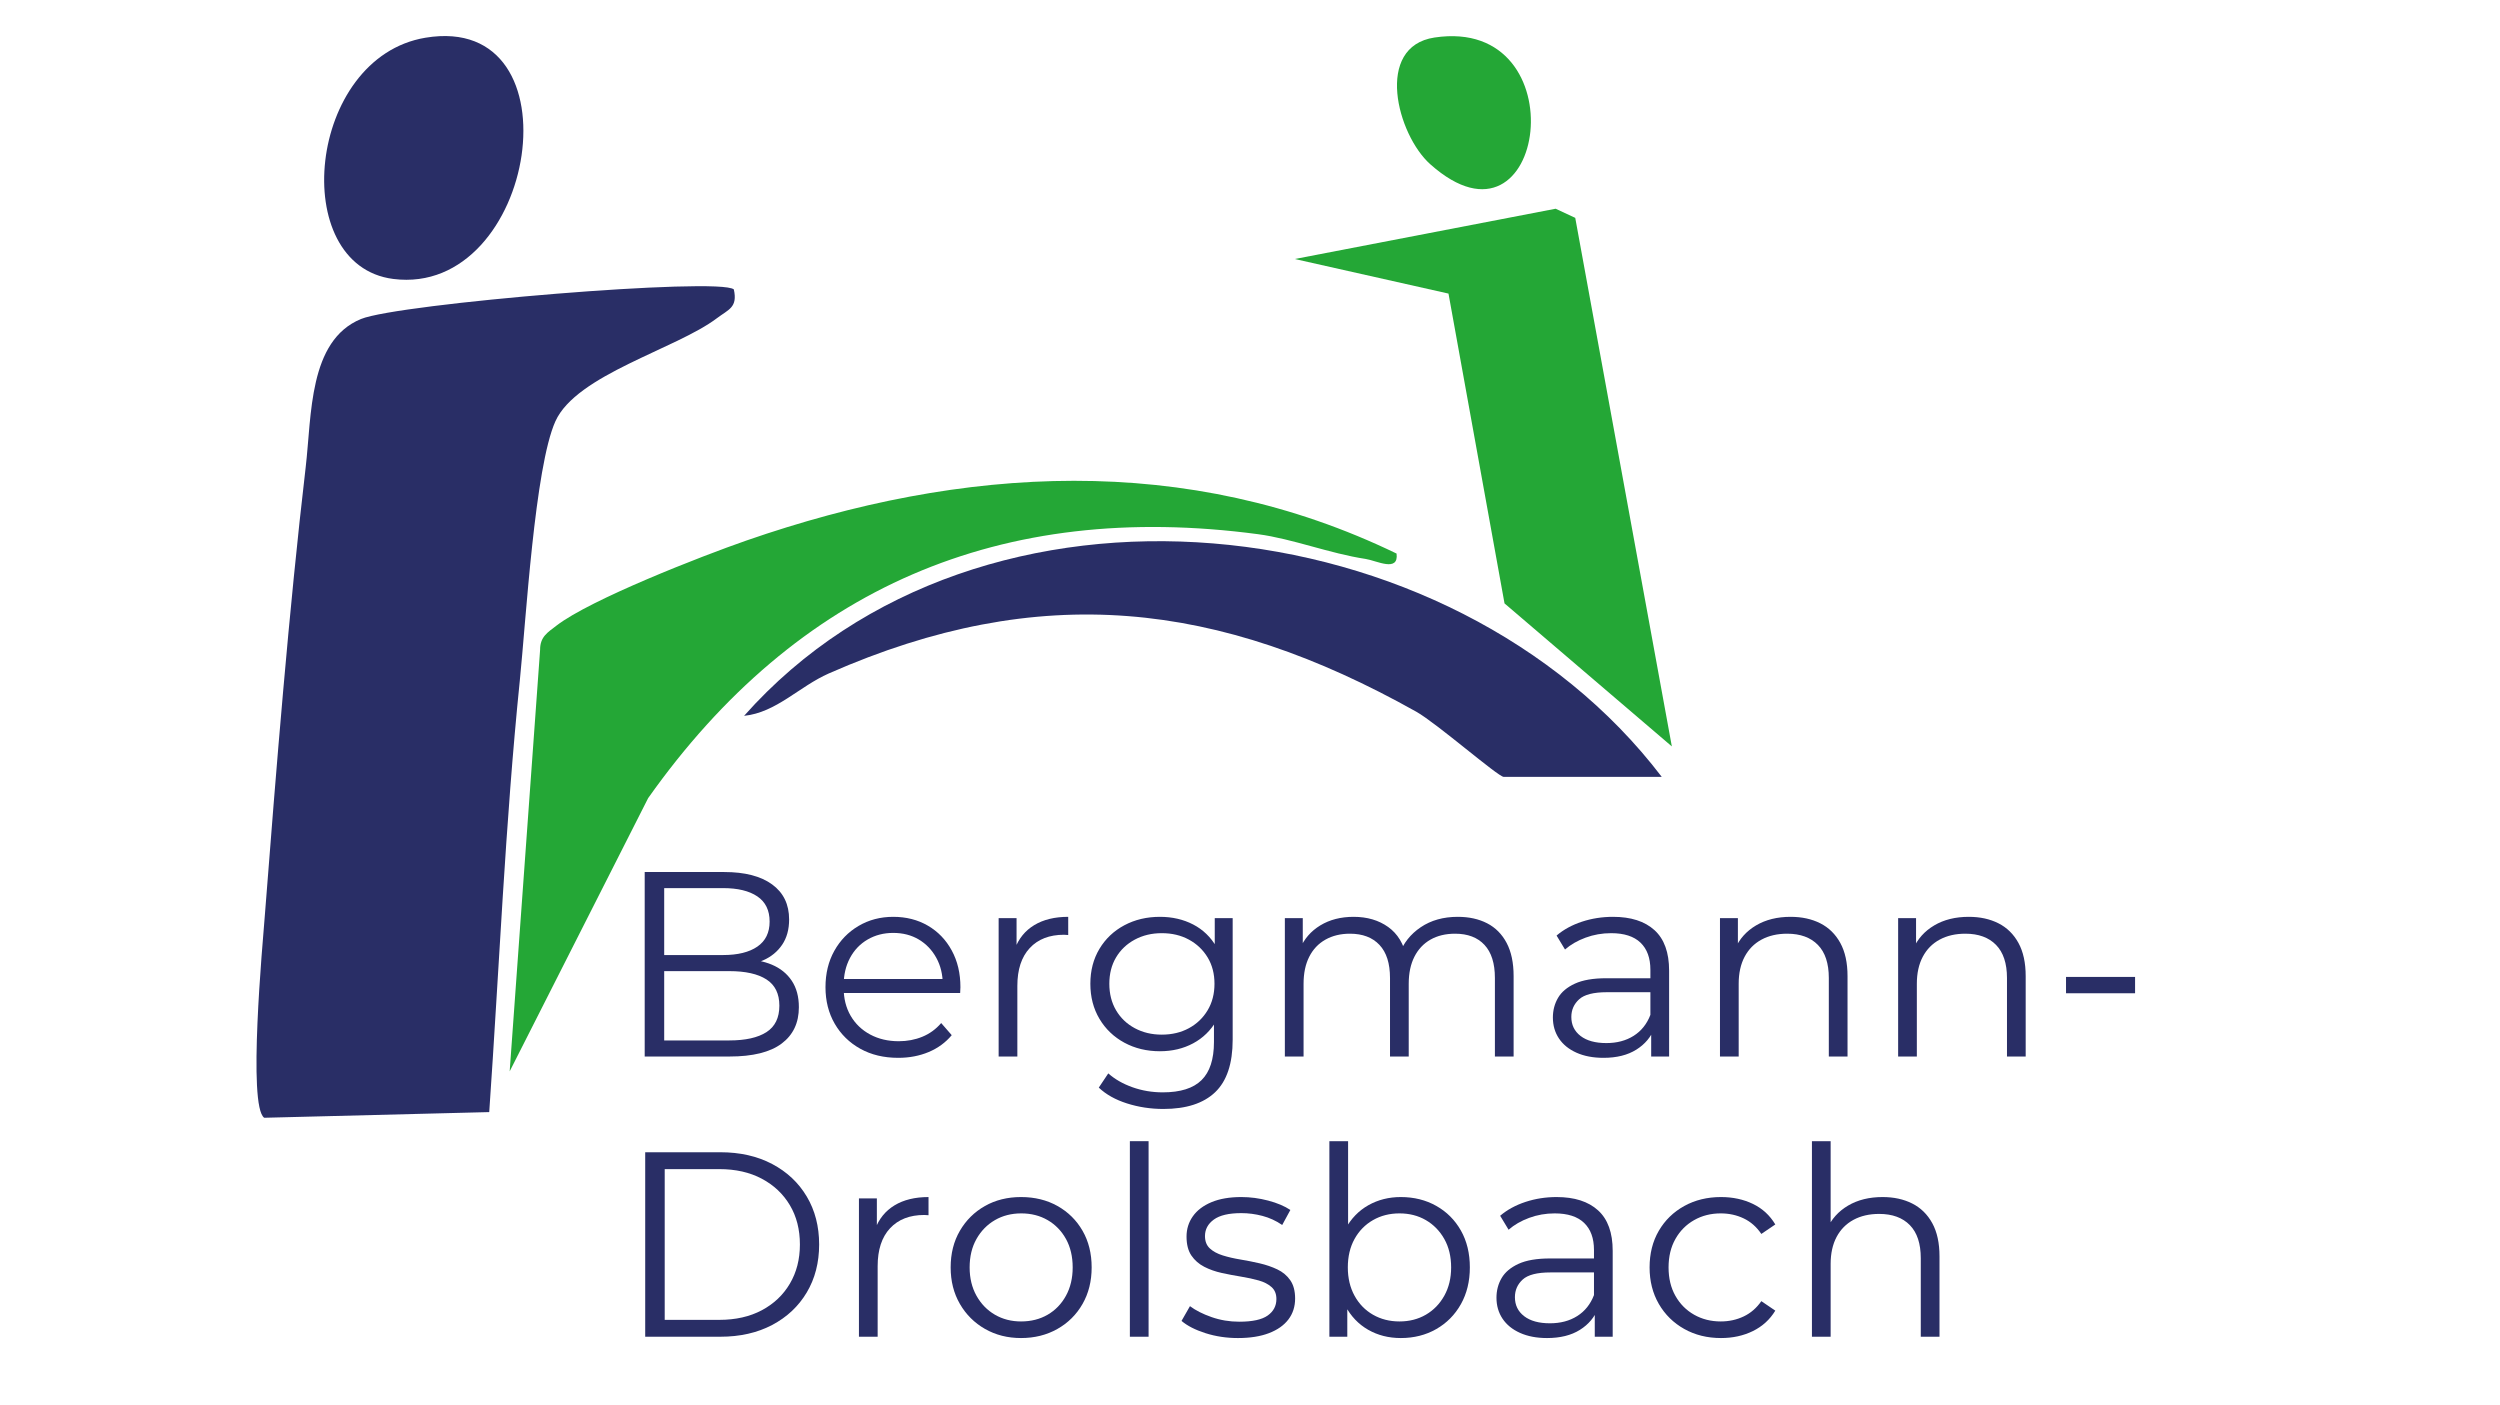 <?xml version="1.0" encoding="UTF-8" standalone="no"?>
<svg xmlns="http://www.w3.org/2000/svg" xmlns:xlink="http://www.w3.org/1999/xlink" xmlns:serif="http://www.serif.com/" width="100%" height="100%" viewBox="0 0 5692 3200" version="1.1" xml:space="preserve" style="fill-rule:evenodd;clip-rule:evenodd;stroke-linejoin:round;stroke-miterlimit:2;">
    <g id="Ebene-1" serif:id="Ebene 1" transform="matrix(4.167,0,0,4.167,0,0)">
        <g>
            <path d="M352.532,730.374L352.532,629.574L393.572,629.574C404.324,629.574 413.756,631.71 421.868,635.982C429.98,640.254 436.292,646.182 440.804,653.766C445.316,661.35 447.572,670.086 447.572,679.974C447.572,689.862 445.316,698.598 440.804,706.182C436.292,713.766 429.98,719.694 421.868,723.966C413.756,728.238 404.324,730.374 393.572,730.374L352.532,730.374ZM363.188,721.158L392.996,721.158C401.924,721.158 409.676,719.406 416.252,715.902C422.828,712.398 427.94,707.55 431.588,701.358C435.236,695.166 437.06,688.038 437.06,679.974C437.06,671.814 435.236,664.662 431.588,658.518C427.94,652.374 422.828,647.55 416.252,644.046C409.676,640.542 401.924,638.79 392.996,638.79L363.188,638.79L363.188,721.158Z" style="fill:rgb(41,46,102);fill-rule:nonzero;"></path>
            <path d="M469.316,730.374L469.316,654.774L479.108,654.774L479.108,675.366L478.1,671.766C480.212,666.006 483.764,661.614 488.756,658.59C493.748,655.566 499.94,654.054 507.332,654.054L507.332,663.99C506.948,663.99 506.564,663.966 506.18,663.918C505.796,663.87 505.412,663.846 505.028,663.846C497.06,663.846 490.82,666.27 486.308,671.118C481.796,675.966 479.54,682.854 479.54,691.782L479.54,730.374L469.316,730.374Z" style="fill:rgb(41,46,102);fill-rule:nonzero;"></path>
            <path d="M557.876,731.094C550.58,731.094 544.028,729.438 538.22,726.126C532.412,722.814 527.828,718.254 524.468,712.446C521.108,706.638 519.428,699.99 519.428,692.502C519.428,684.918 521.108,678.246 524.468,672.486C527.828,666.726 532.388,662.214 538.148,658.95C543.908,655.686 550.484,654.054 557.876,654.054C565.364,654.054 572.012,655.686 577.82,658.95C583.628,662.214 588.188,666.726 591.5,672.486C594.812,678.246 596.468,684.918 596.468,692.502C596.468,699.99 594.812,706.638 591.5,712.446C588.188,718.254 583.604,722.814 577.748,726.126C571.892,729.438 565.268,731.094 557.876,731.094ZM557.876,722.022C563.348,722.022 568.196,720.798 572.42,718.35C576.644,715.902 579.98,712.446 582.428,707.982C584.876,703.518 586.1,698.358 586.1,692.502C586.1,686.55 584.876,681.366 582.428,676.95C579.98,672.534 576.644,669.102 572.42,666.654C568.196,664.206 563.396,662.982 558.02,662.982C552.644,662.982 547.844,664.206 543.62,666.654C539.396,669.102 536.036,672.534 533.54,676.95C531.044,681.366 529.796,686.55 529.796,692.502C529.796,698.358 531.044,703.518 533.54,707.982C536.036,712.446 539.396,715.902 543.62,718.35C547.844,720.798 552.596,722.022 557.876,722.022Z" style="fill:rgb(41,46,102);fill-rule:nonzero;"></path>
            <rect x="617.348" y="623.526" width="10.224" height="106.848" style="fill:rgb(41,46,102);fill-rule:nonzero;"></rect>
            <path d="M676.388,731.094C670.148,731.094 664.244,730.206 658.676,728.43C653.108,726.654 648.74,724.422 645.572,721.734L650.18,713.67C653.252,715.974 657.188,717.966 661.988,719.646C666.788,721.326 671.828,722.166 677.108,722.166C684.308,722.166 689.492,721.038 692.66,718.782C695.828,716.526 697.412,713.526 697.412,709.782C697.412,706.998 696.524,704.814 694.748,703.23C692.972,701.646 690.644,700.446 687.764,699.63C684.884,698.814 681.668,698.118 678.116,697.542C674.564,696.966 671.036,696.294 667.532,695.526C664.028,694.758 660.836,693.63 657.956,692.142C655.076,690.654 652.748,688.614 650.972,686.022C649.196,683.43 648.308,679.974 648.308,675.654C648.308,671.526 649.46,667.83 651.764,664.566C654.068,661.302 657.452,658.734 661.916,656.862C666.38,654.99 671.828,654.054 678.26,654.054C683.156,654.054 688.052,654.702 692.948,655.998C697.844,657.294 701.876,658.998 705.044,661.11L700.58,669.318C697.22,667.014 693.62,665.358 689.78,664.35C685.94,663.342 682.1,662.838 678.26,662.838C671.444,662.838 666.428,664.014 663.212,666.366C659.996,668.718 658.388,671.718 658.388,675.366C658.388,678.246 659.276,680.502 661.052,682.134C662.828,683.766 665.18,685.038 668.108,685.95C671.036,686.862 674.252,687.606 677.756,688.182C681.26,688.758 684.764,689.454 688.268,690.27C691.772,691.086 694.988,692.19 697.916,693.582C700.844,694.974 703.196,696.942 704.972,699.486C706.748,702.03 707.636,705.366 707.636,709.494C707.636,713.91 706.412,717.726 703.964,720.942C701.516,724.158 697.964,726.654 693.308,728.43C688.652,730.206 683.012,731.094 676.388,731.094Z" style="fill:rgb(41,46,102);fill-rule:nonzero;"></path>
            <path d="M765.38,731.094C758.756,731.094 752.804,729.582 747.524,726.558C742.244,723.534 738.068,719.142 734.996,713.382C731.924,707.622 730.388,700.662 730.388,692.502C730.388,684.246 731.948,677.262 735.068,671.55C738.188,665.838 742.388,661.494 747.668,658.518C752.948,655.542 758.852,654.054 765.38,654.054C772.58,654.054 779.036,655.662 784.748,658.878C790.46,662.094 794.948,666.582 798.212,672.342C801.476,678.102 803.108,684.822 803.108,692.502C803.108,700.086 801.476,706.782 798.212,712.59C794.948,718.398 790.46,722.934 784.748,726.198C779.036,729.462 772.58,731.094 765.38,731.094ZM726.356,730.374L726.356,623.526L736.58,623.526L736.58,677.094L735.14,692.358L736.148,707.622L736.148,730.374L726.356,730.374ZM764.66,722.022C770.036,722.022 774.836,720.798 779.06,718.35C783.284,715.902 786.644,712.446 789.14,707.982C791.636,703.518 792.884,698.358 792.884,692.502C792.884,686.55 791.636,681.366 789.14,676.95C786.644,672.534 783.284,669.102 779.06,666.654C774.836,664.206 770.036,662.982 764.66,662.982C759.284,662.982 754.46,664.206 750.188,666.654C745.916,669.102 742.556,672.534 740.108,676.95C737.66,681.366 736.436,686.55 736.436,692.502C736.436,698.358 737.66,703.518 740.108,707.982C742.556,712.446 745.916,715.902 750.188,718.35C754.46,720.798 759.284,722.022 764.66,722.022Z" style="fill:rgb(41,46,102);fill-rule:nonzero;"></path>
            <path d="M871.364,730.374L871.364,713.67L870.932,710.934L870.932,682.998C870.932,676.566 869.132,671.622 865.532,668.166C861.932,664.71 856.58,662.982 849.476,662.982C844.58,662.982 839.924,663.798 835.508,665.43C831.092,667.062 827.348,669.222 824.276,671.91L819.668,664.278C823.508,661.014 828.116,658.494 833.492,656.718C838.868,654.942 844.532,654.054 850.484,654.054C860.276,654.054 867.836,656.478 873.164,661.326C878.492,666.174 881.156,673.542 881.156,683.43L881.156,730.374L871.364,730.374ZM845.3,731.094C839.636,731.094 834.716,730.158 830.54,728.286C826.364,726.414 823.172,723.822 820.964,720.51C818.756,717.198 817.652,713.382 817.652,709.062C817.652,705.126 818.588,701.55 820.46,698.334C822.332,695.118 825.404,692.526 829.676,690.558C833.948,688.59 839.684,687.606 846.884,687.606L872.948,687.606L872.948,695.238L847.172,695.238C839.876,695.238 834.812,696.534 831.98,699.126C829.148,701.718 827.732,704.934 827.732,708.774C827.732,713.094 829.412,716.55 832.772,719.142C836.132,721.734 840.836,723.03 846.884,723.03C852.644,723.03 857.612,721.71 861.788,719.07C865.964,716.43 869.012,712.614 870.932,707.622L873.236,714.678C871.316,719.67 867.98,723.654 863.228,726.63C858.476,729.606 852.5,731.094 845.3,731.094Z" style="fill:rgb(41,46,102);fill-rule:nonzero;"></path>
            <path d="M940.34,731.094C932.852,731.094 926.156,729.438 920.252,726.126C914.348,722.814 909.716,718.254 906.356,712.446C902.996,706.638 901.316,699.99 901.316,692.502C901.316,684.918 902.996,678.246 906.356,672.486C909.716,666.726 914.348,662.214 920.252,658.95C926.156,655.686 932.852,654.054 940.34,654.054C946.772,654.054 952.58,655.302 957.764,657.798C962.948,660.294 967.028,664.038 970.004,669.03L962.372,674.214C959.78,670.374 956.564,667.542 952.724,665.718C948.884,663.894 944.708,662.982 940.196,662.982C934.82,662.982 929.972,664.206 925.652,666.654C921.332,669.102 917.924,672.534 915.428,676.95C912.932,681.366 911.684,686.55 911.684,692.502C911.684,698.454 912.932,703.638 915.428,708.054C917.924,712.47 921.332,715.902 925.652,718.35C929.972,720.798 934.82,722.022 940.196,722.022C944.708,722.022 948.884,721.11 952.724,719.286C956.564,717.462 959.78,714.678 962.372,710.934L970.004,716.118C967.028,721.014 962.948,724.734 957.764,727.278C952.58,729.822 946.772,731.094 940.34,731.094Z" style="fill:rgb(41,46,102);fill-rule:nonzero;"></path>
            <path d="M990.02,730.374L990.02,623.526L1000.24,623.526L1000.24,675.51L998.228,671.622C1000.63,666.15 1004.47,661.854 1009.75,658.734C1015.03,655.614 1021.32,654.054 1028.61,654.054C1034.76,654.054 1040.16,655.23 1044.81,657.582C1049.47,659.934 1053.12,663.51 1055.76,668.31C1058.4,673.11 1059.72,679.158 1059.72,686.454L1059.72,730.374L1049.49,730.374L1049.49,687.462C1049.49,679.494 1047.5,673.47 1043.52,669.39C1039.53,665.31 1033.94,663.27 1026.74,663.27C1021.36,663.27 1016.68,664.35 1012.7,666.51C1008.72,668.67 1005.64,671.79 1003.48,675.87C1001.32,679.95 1000.24,684.87 1000.24,690.63L1000.24,730.374L990.02,730.374Z" style="fill:rgb(41,46,102);fill-rule:nonzero;"></path>
        </g>
        <g>
            <path d="M352.253,577.267L352.253,476.467L395.741,476.467C406.973,476.467 415.685,478.723 421.877,483.235C428.069,487.747 431.165,494.131 431.165,502.387C431.165,507.859 429.893,512.467 427.349,516.211C424.805,519.955 421.349,522.787 416.981,524.707C412.613,526.627 407.837,527.587 402.653,527.587L405.101,524.131C411.533,524.131 417.077,525.115 421.733,527.083C426.389,529.051 430.013,531.979 432.605,535.867C435.197,539.755 436.493,544.579 436.493,550.339C436.493,558.883 433.349,565.507 427.061,570.211C420.773,574.915 411.293,577.267 398.621,577.267L352.253,577.267ZM362.909,568.483L398.477,568.483C407.309,568.483 414.077,566.971 418.781,563.947C423.485,560.923 425.837,556.099 425.837,549.475C425.837,542.947 423.485,538.171 418.781,535.147C414.077,532.123 407.309,530.611 398.477,530.611L361.757,530.611L361.757,521.827L395.021,521.827C403.085,521.827 409.349,520.291 413.813,517.219C418.277,514.147 420.509,509.587 420.509,503.539C420.509,497.395 418.277,492.811 413.813,489.787C409.349,486.763 403.085,485.251 395.021,485.251L362.909,485.251L362.909,568.483Z" style="fill:rgb(41,46,102);fill-rule:nonzero;"></path>
            <path d="M490.781,577.987C482.909,577.987 475.997,576.331 470.045,573.019C464.093,569.707 459.437,565.147 456.077,559.339C452.717,553.531 451.037,546.883 451.037,539.395C451.037,531.907 452.645,525.283 455.861,519.523C459.077,513.763 463.493,509.227 469.109,505.915C474.725,502.603 481.037,500.947 488.045,500.947C495.149,500.947 501.461,502.555 506.981,505.771C512.501,508.987 516.845,513.499 520.013,519.307C523.181,525.115 524.765,531.811 524.765,539.395C524.765,539.875 524.741,540.379 524.693,540.907C524.645,541.435 524.621,541.987 524.621,542.563L458.813,542.563L458.813,534.931L519.149,534.931L515.117,537.955C515.117,532.483 513.941,527.611 511.589,523.339C509.237,519.067 506.045,515.731 502.013,513.331C497.981,510.931 493.325,509.731 488.045,509.731C482.861,509.731 478.205,510.931 474.077,513.331C469.949,515.731 466.733,519.091 464.429,523.411C462.125,527.731 460.973,532.675 460.973,538.243L460.973,539.827C460.973,545.587 462.245,550.651 464.789,555.019C467.333,559.387 470.885,562.795 475.445,565.243C480.005,567.691 485.213,568.915 491.069,568.915C495.677,568.915 499.973,568.099 503.957,566.467C507.941,564.835 511.373,562.339 514.253,558.979L520.013,565.603C516.653,569.635 512.453,572.707 507.413,574.819C502.373,576.931 496.829,577.987 490.781,577.987Z" style="fill:rgb(41,46,102);fill-rule:nonzero;"></path>
            <path d="M545.645,577.267L545.645,501.667L555.437,501.667L555.437,522.259L554.429,518.659C556.541,512.899 560.093,508.507 565.085,505.483C570.077,502.459 576.269,500.947 583.661,500.947L583.661,510.883C583.277,510.883 582.893,510.859 582.509,510.811C582.125,510.763 581.741,510.739 581.357,510.739C573.389,510.739 567.149,513.163 562.637,518.011C558.125,522.859 555.869,529.747 555.869,538.675L555.869,577.267L545.645,577.267Z" style="fill:rgb(41,46,102);fill-rule:nonzero;"></path>
            <path d="M635.645,605.923C628.733,605.923 622.109,604.915 615.773,602.899C609.437,600.883 604.301,598.003 600.365,594.259L605.549,586.483C609.101,589.651 613.493,592.171 618.725,594.043C623.957,595.915 629.501,596.851 635.357,596.851C644.957,596.851 652.013,594.619 656.525,590.155C661.037,585.691 663.293,578.755 663.293,569.347L663.293,550.483L664.733,537.523L663.725,524.563L663.725,501.667L673.517,501.667L673.517,568.051C673.517,581.107 670.325,590.683 663.941,596.779C657.557,602.875 648.125,605.923 635.645,605.923ZM633.773,574.387C626.573,574.387 620.093,572.827 614.333,569.707C608.573,566.587 604.037,562.243 600.725,556.675C597.413,551.107 595.757,544.723 595.757,537.523C595.757,530.323 597.413,523.963 600.725,518.443C604.037,512.923 608.573,508.627 614.333,505.555C620.093,502.483 626.573,500.947 633.773,500.947C640.493,500.947 646.541,502.339 651.917,505.123C657.293,507.907 661.565,512.035 664.733,517.507C667.901,522.979 669.485,529.651 669.485,537.523C669.485,545.395 667.901,552.067 664.733,557.539C661.565,563.011 657.293,567.187 651.917,570.067C646.541,572.947 640.493,574.387 633.773,574.387ZM634.781,565.315C640.349,565.315 645.293,564.139 649.613,561.787C653.933,559.435 657.341,556.171 659.837,551.995C662.333,547.819 663.581,542.995 663.581,537.523C663.581,532.051 662.333,527.251 659.837,523.123C657.341,518.995 653.933,515.755 649.613,513.403C645.293,511.051 640.349,509.875 634.781,509.875C629.309,509.875 624.389,511.051 620.021,513.403C615.653,515.755 612.245,518.995 609.797,523.123C607.349,527.251 606.125,532.051 606.125,537.523C606.125,542.995 607.349,547.819 609.797,551.995C612.245,556.171 615.653,559.435 620.021,561.787C624.389,564.139 629.309,565.315 634.781,565.315Z" style="fill:rgb(41,46,102);fill-rule:nonzero;"></path>
            <path d="M702.029,577.267L702.029,501.667L711.821,501.667L711.821,522.115L710.237,518.515C712.541,513.043 716.261,508.747 721.397,505.627C726.533,502.507 732.605,500.947 739.613,500.947C747.005,500.947 753.293,502.795 758.477,506.491C763.661,510.187 767.021,515.731 768.557,523.123L764.525,521.539C766.733,515.395 770.645,510.427 776.261,506.635C781.877,502.843 788.621,500.947 796.493,500.947C802.637,500.947 807.989,502.123 812.549,504.475C817.109,506.827 820.661,510.403 823.205,515.203C825.749,520.003 827.021,526.051 827.021,533.347L827.021,577.267L816.797,577.267L816.797,534.355C816.797,526.387 814.901,520.363 811.109,516.283C807.317,512.203 801.965,510.163 795.053,510.163C789.869,510.163 785.381,511.243 781.589,513.403C777.797,515.563 774.869,518.683 772.805,522.763C770.741,526.843 769.709,531.763 769.709,537.523L769.709,577.267L759.485,577.267L759.485,534.355C759.485,526.387 757.565,520.363 753.725,516.283C749.885,512.203 744.509,510.163 737.597,510.163C732.509,510.163 728.045,511.243 724.205,513.403C720.365,515.563 717.413,518.683 715.349,522.763C713.285,526.843 712.253,531.763 712.253,537.523L712.253,577.267L702.029,577.267Z" style="fill:rgb(41,46,102);fill-rule:nonzero;"></path>
            <path d="M902.189,577.267L902.189,560.563L901.757,557.827L901.757,529.891C901.757,523.459 899.957,518.515 896.357,515.059C892.757,511.603 887.405,509.875 880.301,509.875C875.405,509.875 870.749,510.691 866.333,512.323C861.917,513.955 858.173,516.115 855.101,518.803L850.493,511.171C854.333,507.907 858.941,505.387 864.317,503.611C869.693,501.835 875.357,500.947 881.309,500.947C891.101,500.947 898.661,503.371 903.989,508.219C909.317,513.067 911.981,520.435 911.981,530.323L911.981,577.267L902.189,577.267ZM876.125,577.987C870.461,577.987 865.541,577.051 861.365,575.179C857.189,573.307 853.997,570.715 851.789,567.403C849.581,564.091 848.477,560.275 848.477,555.955C848.477,552.019 849.413,548.443 851.285,545.227C853.157,542.011 856.229,539.419 860.501,537.451C864.773,535.483 870.509,534.499 877.709,534.499L903.773,534.499L903.773,542.131L877.997,542.131C870.701,542.131 865.637,543.427 862.805,546.019C859.973,548.611 858.557,551.827 858.557,555.667C858.557,559.987 860.237,563.443 863.597,566.035C866.957,568.627 871.661,569.923 877.709,569.923C883.469,569.923 888.437,568.603 892.613,565.963C896.789,563.323 899.837,559.507 901.757,554.515L904.061,561.571C902.141,566.563 898.805,570.547 894.053,573.523C889.301,576.499 883.325,577.987 876.125,577.987Z" style="fill:rgb(41,46,102);fill-rule:nonzero;"></path>
            <path d="M939.773,577.267L939.773,501.667L949.565,501.667L949.565,522.403L947.981,518.515C950.381,513.043 954.221,508.747 959.501,505.627C964.781,502.507 971.069,500.947 978.365,500.947C984.509,500.947 989.909,502.123 994.565,504.475C999.221,506.827 1002.87,510.403 1005.51,515.203C1008.15,520.003 1009.47,526.051 1009.47,533.347L1009.47,577.267L999.245,577.267L999.245,534.355C999.245,526.387 997.253,520.363 993.269,516.283C989.285,512.203 983.693,510.163 976.493,510.163C971.117,510.163 966.437,511.243 962.453,513.403C958.469,515.563 955.397,518.683 953.237,522.763C951.077,526.843 949.997,531.763 949.997,537.523L949.997,577.267L939.773,577.267Z" style="fill:rgb(41,46,102);fill-rule:nonzero;"></path>
            <path d="M1037.12,577.267L1037.12,501.667L1046.91,501.667L1046.91,522.403L1045.33,518.515C1047.72,513.043 1051.57,508.747 1056.85,505.627C1062.12,502.507 1068.41,500.947 1075.71,500.947C1081.85,500.947 1087.25,502.123 1091.91,504.475C1096.57,506.827 1100.21,510.403 1102.85,515.203C1105.49,520.003 1106.81,526.051 1106.81,533.347L1106.81,577.267L1096.59,577.267L1096.59,534.355C1096.59,526.387 1094.6,520.363 1090.61,516.283C1086.63,512.203 1081.04,510.163 1073.84,510.163C1068.46,510.163 1063.78,511.243 1059.8,513.403C1055.81,515.563 1052.74,518.683 1050.58,522.763C1048.42,526.843 1047.34,531.763 1047.34,537.523L1047.34,577.267L1037.12,577.267Z" style="fill:rgb(41,46,102);fill-rule:nonzero;"></path>
            <rect x="1128.85" y="533.779" width="37.728" height="8.928" style="fill:rgb(41,46,102);fill-rule:nonzero;"></rect>
        </g>
    </g>
    <g id="Ebene-2" serif:id="Ebene 2" transform="matrix(4.167,0,0,4.167,0,0)">
        <g transform="matrix(1,0,0,1,400.96,603.917)">
            <path d="M0,-445.783C2.194,-435.866 -2.928,-434.831 -9.231,-430.063C-31.549,-413.18 -86.022,-399.225 -97.505,-373.707C-108.753,-348.707 -113.598,-264.788 -116.934,-232.129C-124.914,-154.005 -128.196,-74.615 -133.651,3.718L-256.6,6.818C-265.66,0.509 -257.508,-87.618 -256.2,-104.478C-250.081,-183.295 -243.099,-270.464 -233.932,-348.67C-230.618,-376.93 -232.418,-417.78 -203.756,-429.602C-183.336,-438.024 -7.825,-452.601 0,-445.783" style="fill:rgb(41,46,102);fill-rule:nonzero;"></path>
        </g>
        <g transform="matrix(1,0,0,1,763.069,529.861)">
            <path d="M0,-227.401C1.286,-216.971 -11.002,-223.569 -16.867,-224.455C-36.618,-227.44 -56.831,-235.475 -75.748,-237.992C-216.234,-256.688 -327.54,-208.771 -408.928,-93.779L-484.588,55.522L-467.965,-174.784C-467.98,-181.959 -463.917,-184.248 -458.995,-188.046C-440.502,-202.319 -379.601,-226.072 -355.234,-234.524C-237.065,-275.517 -114.722,-282.923 0,-227.401" style="fill:rgb(36,167,54);fill-rule:nonzero;"></path>
        </g>
        <g transform="matrix(1,0,0,1,913.474,114.045)">
            <path d="M0,293.784L-91.423,215.65L-122.038,46.367L-206.041,27.474L-63.493,0L-52.781,4.988L0,293.784Z" style="fill:rgb(36,167,54);fill-rule:nonzero;"></path>
        </g>
        <g transform="matrix(1,0,0,1,907.959,245.562)">
            <path d="M0,178.916L-86.353,178.916C-89.336,178.916 -123.135,149.461 -134.151,143.288C-242.234,82.712 -339.583,71.558 -455.082,122.388C-471.337,129.544 -483.727,143.736 -501.398,145.564C-372.231,0 -114.325,28.789 0,178.916" style="fill:rgb(41,46,102);fill-rule:nonzero;"></path>
        </g>
        <g transform="matrix(1,0,0,1,232.445,148.18)">
            <path d="M0,-127.568C85.175,-141.778 60.769,14.21 -17.571,4.235C-75.424,-3.129 -64.64,-116.784 0,-127.568" style="fill:rgb(41,46,102);fill-rule:nonzero;"></path>
        </g>
        <g transform="matrix(1,0,0,1,781.53,64.901)">
            <path d="M0,24.88C-18.184,8.71 -30.708,-39.45 2.301,-44.404C81.668,-56.315 63.325,81.195 0,24.88" style="fill:rgb(36,167,54);fill-rule:nonzero;"></path>
        </g>
    </g>
</svg>
